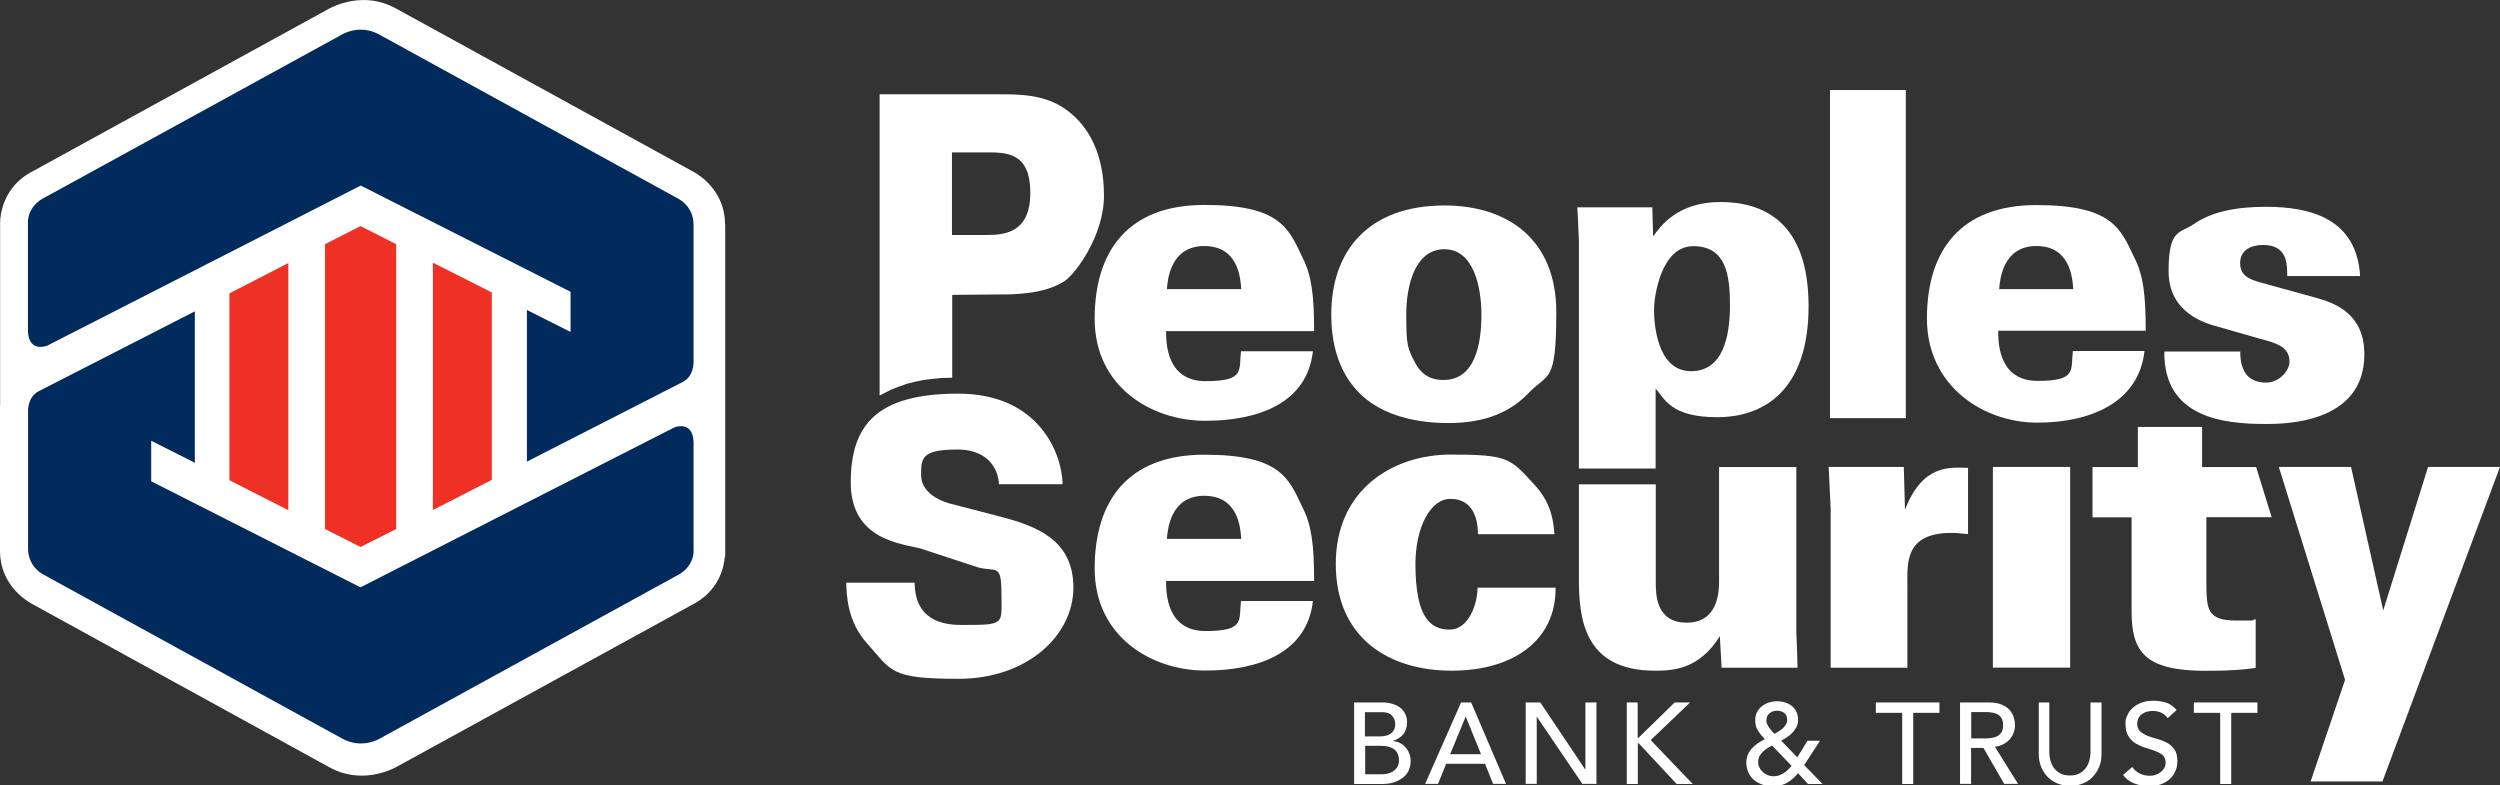 <?xml version="1.0" encoding="UTF-8"?>
<svg id="Layer_1" data-name="Layer 1" xmlns="http://www.w3.org/2000/svg" width="1879.8" height="590.4" version="1.1" viewBox="0 0 1879.8 590.4">
  <rect x="0" y="0" width="1879.8" height="590.4" fill="#333333" stroke="none"/>
  <defs>
    <style>
      .cls-1 {
        fill: #002b5c;
      }

      .cls-1, .cls-2, .cls-3 {
        stroke-width: 0px;
      }

      .cls-2 {
        fill: #ee3124;
      }

      .cls-3 {
        fill: #fff;
      }
    </style>
  </defs>
  <path class="cls-3" d="M661.4,70.9h90c15.2,0,35,0,51,12.1,16.5,12.1,27.7,33.3,27.7,64s-22,59.5-29.6,64.3c-15.2,10.1-38.8,10.1-49.3,10.1l-35.2.3v62.3l-8,.2-6.9.7-6.5.8-6.4,1.3-6.4,1.6-6,2.1-6,2.4-8.4,4.3V70.9ZM715.9,176.7h24.1c13.3,0,34.7,0,34.7-31.7s-19.3-30.4-35-30.4h-23.9v62Z"/>
  <path class="cls-3" d="M1086.2,154.5c47.2,0,84,25.3,84,80.1s-6.1,45.3-21.2,61.3c-12.2,12.6-30.1,22.2-59.9,22.2s-53-8.3-67.2-22.8c-16.8-16.9-20.9-40-20.9-58.8,0-47.4,27.5-82,85.2-82M1064.4,273.4c6.4,11.7,16.2,12.3,21.1,12.3,23.8,0,28.4-27.4,28.4-49s-6.1-49.3-27.8-49.3-28.7,26.2-28.7,49.3.9,25.3,7,36.7"/>
  <path class="cls-3" d="M1242.4,155.9l.6,21.9c5.5-7.7,18.4-25.9,50.6-25.9s66.3,14.8,66.3,78.3-33.8,83.5-68.7,83.5-39.6-13.9-46.3-21.6v60.2h-57.7v-171.1c-.6-17-.9-18.8-1.2-25.3h56.5ZM1271.6,279.1c24.2,0,29.2-26.5,29.2-49.6s-3.1-44.4-27.6-44.4-29.5,38.5-29.5,47.5,1.5,46.5,27.9,46.5"/>
  <rect class="cls-3" x="1376" y="67.7" width="57" height="246.7"/>
  <path class="cls-3" d="M1502.5,248.8c0,8.3,0,37.6,29.6,37.6s24.9-8,26.5-22.5h53.9c-4.3,38.8-40.7,53.9-80.7,53.9s-82.9-27.1-82.9-78.3,25.3-85.3,82.3-85.3,63.2,17.6,73.6,39.4c6.8,13.2,8.6,28,8.6,55.1h-110.9ZM1558.9,217.4c-.6-9-2.5-32.4-27.7-32.4s-27.4,25-28,32.4h55.8Z"/>
  <path class="cls-3" d="M1684.5,264.2c0,2.8,0,8.6,2.5,13.9,2.1,4.9,7.1,9.6,16.9,9.6s17.6-8.9,17.6-15.7c0-10.8-8.9-13.9-21.9-17.2l-31.4-9c-9.5-2.5-37.6-10.2-37.6-41.9s8.3-28.3,18.5-35.1c13.6-9.6,32-13.3,54.9-13.3,33.3,0,68.1,8.9,70.6,52.1h-54.8c0-4.6,0-10.5-2.2-15.1-2.5-4.9-6.8-8.3-16-8.3s-17.2,4-17.2,13.5,6.5,12.3,15.7,14.8l41.3,11.4c14.8,4,36.4,12.3,36.4,42.5,0,52.4-60.7,52.4-74.3,52.4-31.4,0-76.7-4.6-76.1-54.5h57.3Z"/>
  <path class="cls-3" d="M545.3,169h0v2.5h0v247.1h-.3c-.7,8.5-4.7,26.1-24.9,36.3h0s-221.9,121.7-221.9,121.7h0c-4.5,2.5-27,13.4-50.6.3h0S23.4,453.7,23.4,453.7h0C18.9,451.1,0,439.2,0,414.2h0v-106.1H0s-.1-1.4.1-4.5v-51.2c0-.4,0-.9,0-1.6v-81.2c0-.9-1.8-27.6,25.2-41.2h0S247.1,6.7,247.1,6.7h0c4.5-2.5,27.1-13.5,50.7-.3l224.2,123.1h0c4.5,2.6,23.2,14.4,23.2,39.5"/>
  <path class="cls-1" d="M271.1,139.6l-235.6,120.3s-13.8,5.7-14.5-10.8v-81.4c0,0-1.1-12.7,13.2-19.5L256.5,26.3s13.5-8.8,28.7-.3l224.8,123.4s11.5,5.5,11.5,19.6v102.5s.8,11.3-8.3,15.8l-117,59.8v-114l32.8,16.5v-30.2l-157.8-79.9Z"/>
  <path class="cls-1" d="M271.1,441.6l235.9-120.2s13.8-5.7,14.5,10.8v81.3c.1,0,1.2,12.7-13.1,19.6l-222.2,121.9s-13.5,8.8-28.8.4l-224.8-123.4s-11.5-5.4-11.5-19.6v-102.5s-.9-11.3,8.3-15.9l117.1-59.9v113.9l-32.8-16.6v30.5c0,0,157.5,79.8,157.5,79.8Z"/>
  <polygon class="cls-2" points="325.5 197.5 325.5 383.5 369.8 360.8 369.8 219.9 325.5 197.5"/>
  <polygon class="cls-2" points="172.5 361.1 216.8 383.6 216.8 197.8 172.5 220.6 172.5 361.1"/>
  <polygon class="cls-2" points="271.1 170 244.4 183.6 244.4 397.8 271.1 411.3 297.9 397.8 297.9 183.6 271.1 170"/>
  <path class="cls-3" d="M876.8,436.8c0,8.3,0,37.7,29.7,37.7s25-8.1,26.6-22.6h54.1c-4.3,38.9-40.8,52.3-81,52.3s-83.1-25.4-83.1-76.7,25.3-85.6,82.5-85.6,63.3,17.6,73.8,39.6c6.8,13.3,8.7,28.1,8.7,55.3h-111.2ZM933.3,405.2c-.6-9-2.5-32.4-27.8-32.4s-27.5,25-28.1,32.4h55.9Z"/>
  <path class="cls-3" d="M876.8,248.9c0,8.3,0,37.7,29.7,37.7s25-8.1,26.6-22.5h54.1c-4.3,38.9-40.8,52.3-81,52.3s-83.1-25.4-83.1-76.7,25.3-85.6,82.5-85.6,63.3,17.6,73.8,39.6c6.8,13.3,8.7,28.1,8.7,55.3h-111.2ZM933.3,217.4c-.6-9-2.5-32.4-27.8-32.4s-27.5,25-28.1,32.4h55.9Z"/>
  <path class="cls-3" d="M1111.3,401.7c0-14.5-5.6-26.6-20.7-26.6s-26.3,21.6-26.3,48.9c0,40.1,11.1,49.4,25.7,49.4s21-19.8,21-31.5h58.7c.3,39.2-31.2,62.4-78.2,62.4s-87.1-24.4-87.1-80.3,42.9-82.2,86.5-82.2,44.8,3,62.7,22.5c13.3,14.2,14.5,28.4,15.2,37.4h-57.5Z"/>
  <path class="cls-3" d="M1245,364.2v73.7c0,8.6,0,30.3,23.2,30.3s24.4-22.3,24.4-30.9v-86.1h58.1v124.4c.6,13.3.6,14.5.9,26.5h-57.1l-1.3-23.7c-15.7,25-35.2,25.9-48.8,25.9-53.8,0-57.2-39.8-57.2-69.5v-70.6h57.8Z"/>
  <path class="cls-3" d="M1376.6,384.2l-1.6-33.1h56.5l.9,32.2c13.3-34.6,34.1-31.8,47.4-31.5v49.8c-6.8-.6-8.4-.9-12.4-.9-35.5,0-33.2,23.1-33.2,39.8v61.6h-57.7v-117.9Z"/>
  <rect class="cls-3" x="1498.5" y="351.1" width="58.1" height="150.9"/>
  <path class="cls-3" d="M1696.4,351.1l11.7,37.8h-49.1v49.9c.3,19.2.3,27.8,22.6,27.8s7.4,0,14.5-.9v36.5c-7.7,1.2-17.9,2.2-37.6,2.2-46.4,0-55.7-14.8-55.7-44.8v-70.6h-29.4v-37.8h34.1v-30.2h48.3v30.2h40.6Z"/>
  <polygon class="cls-3" points="1791.4 587.6 1737.4 587.6 1763.3 511.2 1713.5 351.1 1767.8 351.1 1792 459 1825.7 351.1 1879.8 351.1 1791.4 587.6"/>
  <path class="cls-3" d="M687.7,437.9c.3,8.3.9,32,34.8,32s30.5,0,30.5-23.4-4-16.2-17.7-19.9l-43.2-14.2c-14.3-3.7-52.4-6.4-52.4-49.5s19.2-66.9,80.8-66.9,78.2,46.2,78.5,68.1h-47.9c0-6.3-4.1-26.1-31.4-26.1s-27.1,7-27.1,19.3,12.6,18.8,20.8,21.1l38.5,10c27.3,7.1,55.2,17.4,55.2,53.4s-34.7,68.6-86.3,68.6-50-5.6-68.8-26.6c-15.1-16.6-15.4-36.8-15.7-45.7h51.4Z"/>
  <g>
    <path class="cls-3" d="M1018.1,528.2h21.3c2.7,0,5.1.3,7.4,1,2.3.6,4.2,1.6,5.9,2.8,1.6,1.2,2.9,2.8,3.9,4.8,1,1.9,1.4,4.2,1.4,6.8s-1,6.4-2.9,8.6c-2,2.2-4.5,3.8-7.6,4.9v.2c1.8.1,3.6.6,5.2,1.4,1.6.8,3,1.9,4.2,3.3,1.2,1.4,2.1,2.9,2.8,4.7.7,1.8,1,3.7,1,5.8s-.6,5.2-1.7,7.3c-1.1,2.1-2.7,3.9-4.6,5.3-2,1.4-4.2,2.5-6.8,3.3-2.6.8-5.4,1.1-8.4,1.1h-21v-61.2ZM1026.4,553.7h11.3c1.6,0,3-.2,4.4-.5,1.4-.3,2.6-.9,3.6-1.6,1-.7,1.9-1.7,2.5-2.9.6-1.2.9-2.6.9-4.2,0-2.4-.8-4.5-2.3-6.3-1.6-1.8-4-2.7-7.4-2.7h-13.1v18.2ZM1026.4,582.2h12.2c1.3,0,2.7-.1,4.2-.4,1.5-.3,3-.8,4.3-1.6,1.3-.8,2.5-1.8,3.4-3.2.9-1.3,1.4-3.1,1.4-5.3,0-3.6-1.2-6.4-3.5-8.2-2.4-1.8-5.6-2.7-9.6-2.7h-12.3v21.3Z"/>
    <path class="cls-3" d="M1098.7,528.2h7.5l26.2,61.2h-9.7l-6.1-15.1h-29.2l-6.1,15.1h-9.7l27-61.2ZM1113.6,567.1l-11.4-28.1h-.2l-11.6,28.1h23.2Z"/>
    <path class="cls-3" d="M1147.3,528.2h10.9l33.7,50.3h.2v-50.3h8.3v61.2h-10.6l-34.1-50.3h-.2v50.3h-8.3v-61.2Z"/>
    <path class="cls-3" d="M1223.1,528.2h8.3v26.5h.7l27.1-26.5h11.6l-29.6,28.3,31.6,33h-12.1l-28.5-30.6h-.7v30.6h-8.3v-61.2Z"/>
    <path class="cls-3" d="M1370.7,589.5h-11.2l-7.5-8.1c-2.6,3.1-5.3,5.5-8.3,7.2-2.9,1.7-6.4,2.5-10.5,2.5s-6.5-.5-9-1.5c-2.5-1-4.6-2.3-6.3-4-1.6-1.7-2.9-3.6-3.6-5.7-.8-2.1-1.2-4.3-1.2-6.5s.4-4.1,1.1-5.8c.7-1.8,1.8-3.4,3-4.8,1.3-1.4,2.8-2.7,4.5-3.9,1.7-1.2,3.5-2.2,5.3-3-2-2.1-3.6-4.2-5.1-6.4-1.4-2.2-2.1-4.8-2.1-7.8s.4-4.4,1.3-6.1c.9-1.8,2.1-3.3,3.6-4.5,1.5-1.2,3.2-2.1,5.2-2.8,2-.6,4-1,6.2-1s4.2.3,6.1.9c1.9.6,3.6,1.4,5.1,2.6,1.4,1.2,2.6,2.6,3.4,4.3.8,1.7,1.3,3.7,1.3,6.1s-.4,3.6-1.1,5.2c-.8,1.6-1.7,3-2.9,4.3-1.2,1.3-2.6,2.5-4.1,3.5-1.5,1-3,1.9-4.6,2.7l12.1,12.6,7.7-12.5h9.4l-11.9,18.3,13.9,14.3ZM1332.3,560.6c-1.2.7-2.4,1.4-3.7,2.2-1.2.8-2.4,1.7-3.3,2.7-1,1-1.8,2.1-2.4,3.3-.6,1.2-.9,2.6-.9,4.2s.3,2.9,1,4.2c.6,1.3,1.5,2.4,2.6,3.4,1.1,1,2.3,1.7,3.7,2.3,1.4.5,2.8.8,4.3.8s2.9-.2,4.2-.7c1.3-.5,2.5-1.1,3.6-1.8,1.1-.7,2.2-1.5,3.1-2.5,1-.9,1.8-1.9,2.6-2.9l-14.8-15.4ZM1343.8,541c0-2-.7-3.6-2.1-4.8-1.4-1.2-3.2-1.8-5.4-1.8s-4.1.6-5.7,1.9c-1.6,1.2-2.4,3-2.4,5.3s.2,2,.6,2.9c.4.9.9,1.8,1.5,2.7s1.3,1.7,1.9,2.4c.7.8,1.4,1.5,2.1,2.2,1-.6,2.1-1.2,3.2-1.9,1.1-.7,2.1-1.5,3.1-2.3.9-.9,1.7-1.8,2.3-2.9.6-1.1.9-2.3.9-3.7Z"/>
    <path class="cls-3" d="M1430.2,536h-19.7v-7.8h47.8v7.8h-19.7v53.5h-8.3v-53.5Z"/>
    <path class="cls-3" d="M1473.9,528.2h21.5c3.9,0,7.2.5,9.7,1.6,2.5,1.1,4.5,2.4,6,4.1s2.5,3.5,3.1,5.5c.6,2,.9,4,.9,5.9s-.3,3.8-1,5.7c-.7,1.8-1.7,3.5-3,4.9-1.3,1.5-2.9,2.7-4.8,3.7-1.9,1-4,1.6-6.3,1.9l17.4,27.9h-10.4l-15.6-27h-9.3v27h-8.3v-61.2ZM1482.2,555.2h10.9c1.6,0,3.2-.1,4.8-.4,1.6-.3,3-.7,4.2-1.4,1.2-.7,2.2-1.7,3-3,.7-1.3,1.1-3,1.1-5.1s-.4-3.8-1.1-5.1c-.8-1.3-1.7-2.3-3-3-1.2-.7-2.7-1.2-4.2-1.4-1.6-.3-3.2-.4-4.8-.4h-10.9v19.7Z"/>
    <path class="cls-3" d="M1540.9,528.2v37.5c0,1.9.3,3.9.8,5.9.5,2,1.4,3.9,2.6,5.7,1.2,1.7,2.8,3.1,4.8,4.2,2,1.1,4.4,1.6,7.3,1.6s5.3-.5,7.3-1.6c2-1.1,3.5-2.5,4.8-4.2,1.2-1.7,2.1-3.6,2.6-5.7.5-2,.8-4,.8-5.9v-37.5h8.3v38.8c0,3.6-.6,6.8-1.8,9.7-1.2,2.9-2.9,5.4-5,7.6s-4.6,3.8-7.5,4.9c-2.9,1.2-6,1.7-9.3,1.7s-6.5-.6-9.3-1.7c-2.9-1.2-5.4-2.8-7.5-4.9-2.1-2.1-3.8-4.7-5-7.6-1.2-2.9-1.8-6.2-1.8-9.7v-38.8h8.3Z"/>
    <path class="cls-3" d="M1603.3,576.7c1.5,2.2,3.4,3.9,5.8,5,2.3,1.1,4.7,1.6,7.2,1.6s2.8-.2,4.2-.6c1.4-.4,2.8-1.1,3.9-1.9,1.2-.9,2.1-1.9,2.9-3.2.7-1.3,1.1-2.7,1.1-4.4s-.8-4.2-2.2-5.4c-1.5-1.2-3.4-2.3-5.6-3.1-2.2-.8-4.6-1.6-7.3-2.4-2.6-.8-5-1.9-7.3-3.2-2.2-1.4-4.1-3.2-5.6-5.6-1.5-2.3-2.2-5.5-2.2-9.5s.4-3.7,1.2-5.7c.8-2,2-3.9,3.7-5.5,1.7-1.7,3.8-3.1,6.4-4.2,2.6-1.1,5.8-1.7,9.5-1.7s6.5.5,9.6,1.4c3.1.9,5.7,2.8,8,5.6l-6.7,6.1c-1-1.6-2.5-2.9-4.4-3.9-1.9-1-4.1-1.5-6.5-1.5s-4.2.3-5.8.9c-1.5.6-2.8,1.4-3.7,2.3-.9,1-1.6,2-1.9,3.1-.4,1.1-.6,2.1-.6,3,0,2.6.7,4.6,2.2,6,1.5,1.4,3.4,2.5,5.6,3.4,2.2.9,4.6,1.6,7.3,2.3,2.6.7,5,1.7,7.3,2.9,2.2,1.2,4.1,2.9,5.6,5,1.5,2.1,2.2,5,2.2,8.7s-.6,5.6-1.7,8c-1.1,2.4-2.6,4.4-4.5,6-1.9,1.6-4.2,2.9-6.7,3.7-2.6.9-5.4,1.3-8.3,1.3s-7.6-.7-11.2-2.1c-3.5-1.4-6.3-3.5-8.4-6.4l6.8-5.9Z"/>
    <path class="cls-3" d="M1669.3,536h-19.7v-7.8h47.8v7.8h-19.7v53.5h-8.3v-53.5Z"/>
  </g>
</svg>